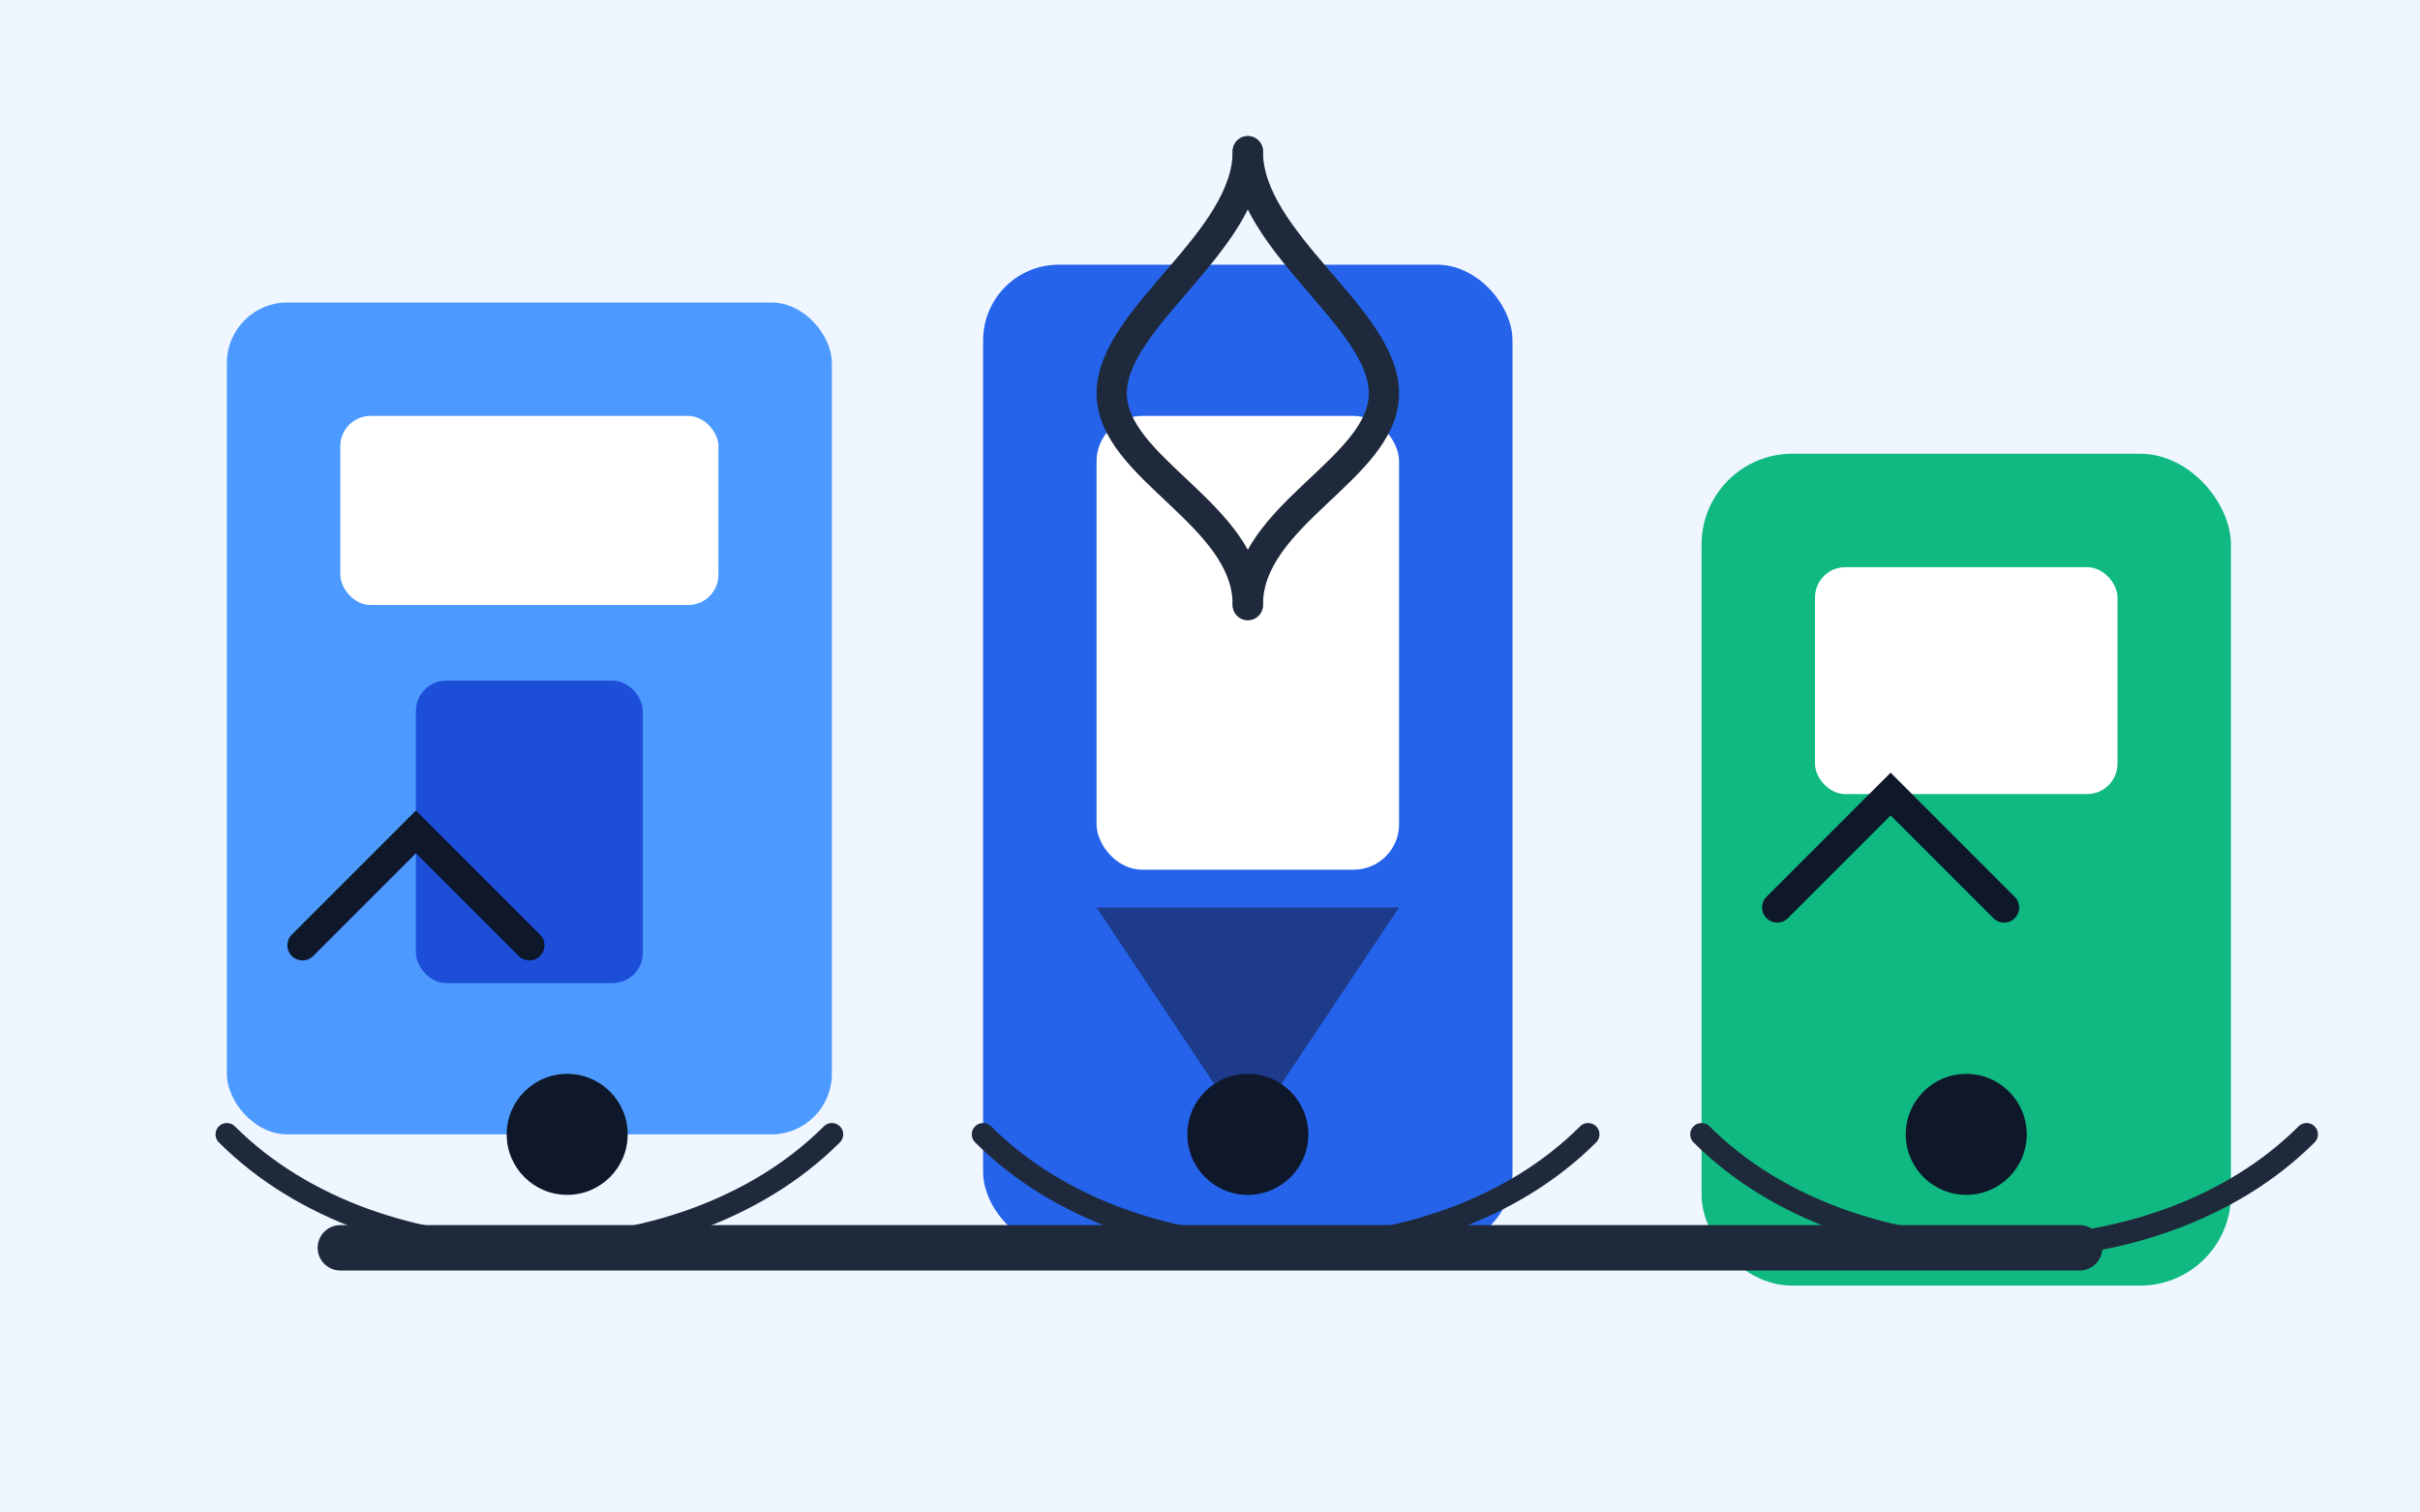 <svg xmlns="http://www.w3.org/2000/svg" viewBox="0 0 320 200">
  <rect x="0" y="0" width="320" height="200" fill="#f0f6ff"/>
  <rect x="30" y="40" width="80" height="110" rx="8" ry="8" fill="#4c9aff"/>
  <rect x="45" y="55" width="50" height="25" rx="4" ry="4" fill="#ffffff"/>
  <rect x="55" y="90" width="30" height="40" rx="4" ry="4" fill="#1d4ed8"/>
  <rect x="130" y="35" width="70" height="130" rx="10" ry="10" fill="#2563eb"/>
  <rect x="145" y="55" width="40" height="60" rx="6" ry="6" fill="#ffffff"/>
  <polygon points="145,120 185,120 165,150" fill="#1e3a8a"/>
  <rect x="225" y="60" width="70" height="110" rx="12" ry="12" fill="#10b981"/>
  <rect x="240" y="75" width="40" height="30" rx="4" ry="4" fill="#ffffff"/>
  <path d="M45 165h230" stroke="#1e293b" stroke-width="6" stroke-linecap="round"/>
  <path d="M165 20c0 12-18 22-18 32s18 16 18 28" fill="none" stroke="#1e293b" stroke-width="4" stroke-linecap="round"/>
  <path d="M165 20c0 12 18 22 18 32s-18 16-18 28" fill="none" stroke="#1e293b" stroke-width="4" stroke-linecap="round"/>
  <circle cx="75" cy="150" r="8" fill="#0f172a"/>
  <circle cx="165" cy="150" r="8" fill="#0f172a"/>
  <circle cx="260" cy="150" r="8" fill="#0f172a"/>
  <path d="M30 150c20 20 60 20 80 0" fill="none" stroke="#1e293b" stroke-width="3" stroke-linecap="round"/>
  <path d="M130 150c20 20 60 20 80 0" fill="none" stroke="#1e293b" stroke-width="3" stroke-linecap="round"/>
  <path d="M225 150c20 20 60 20 80 0" fill="none" stroke="#1e293b" stroke-width="3" stroke-linecap="round"/>
  <polyline points="40,125 55,110 70,125" fill="none" stroke="#0f172a" stroke-width="4" stroke-linecap="round"/>
  <polyline points="235,120 250,105 265,120" fill="none" stroke="#0f172a" stroke-width="4" stroke-linecap="round"/>
</svg>
